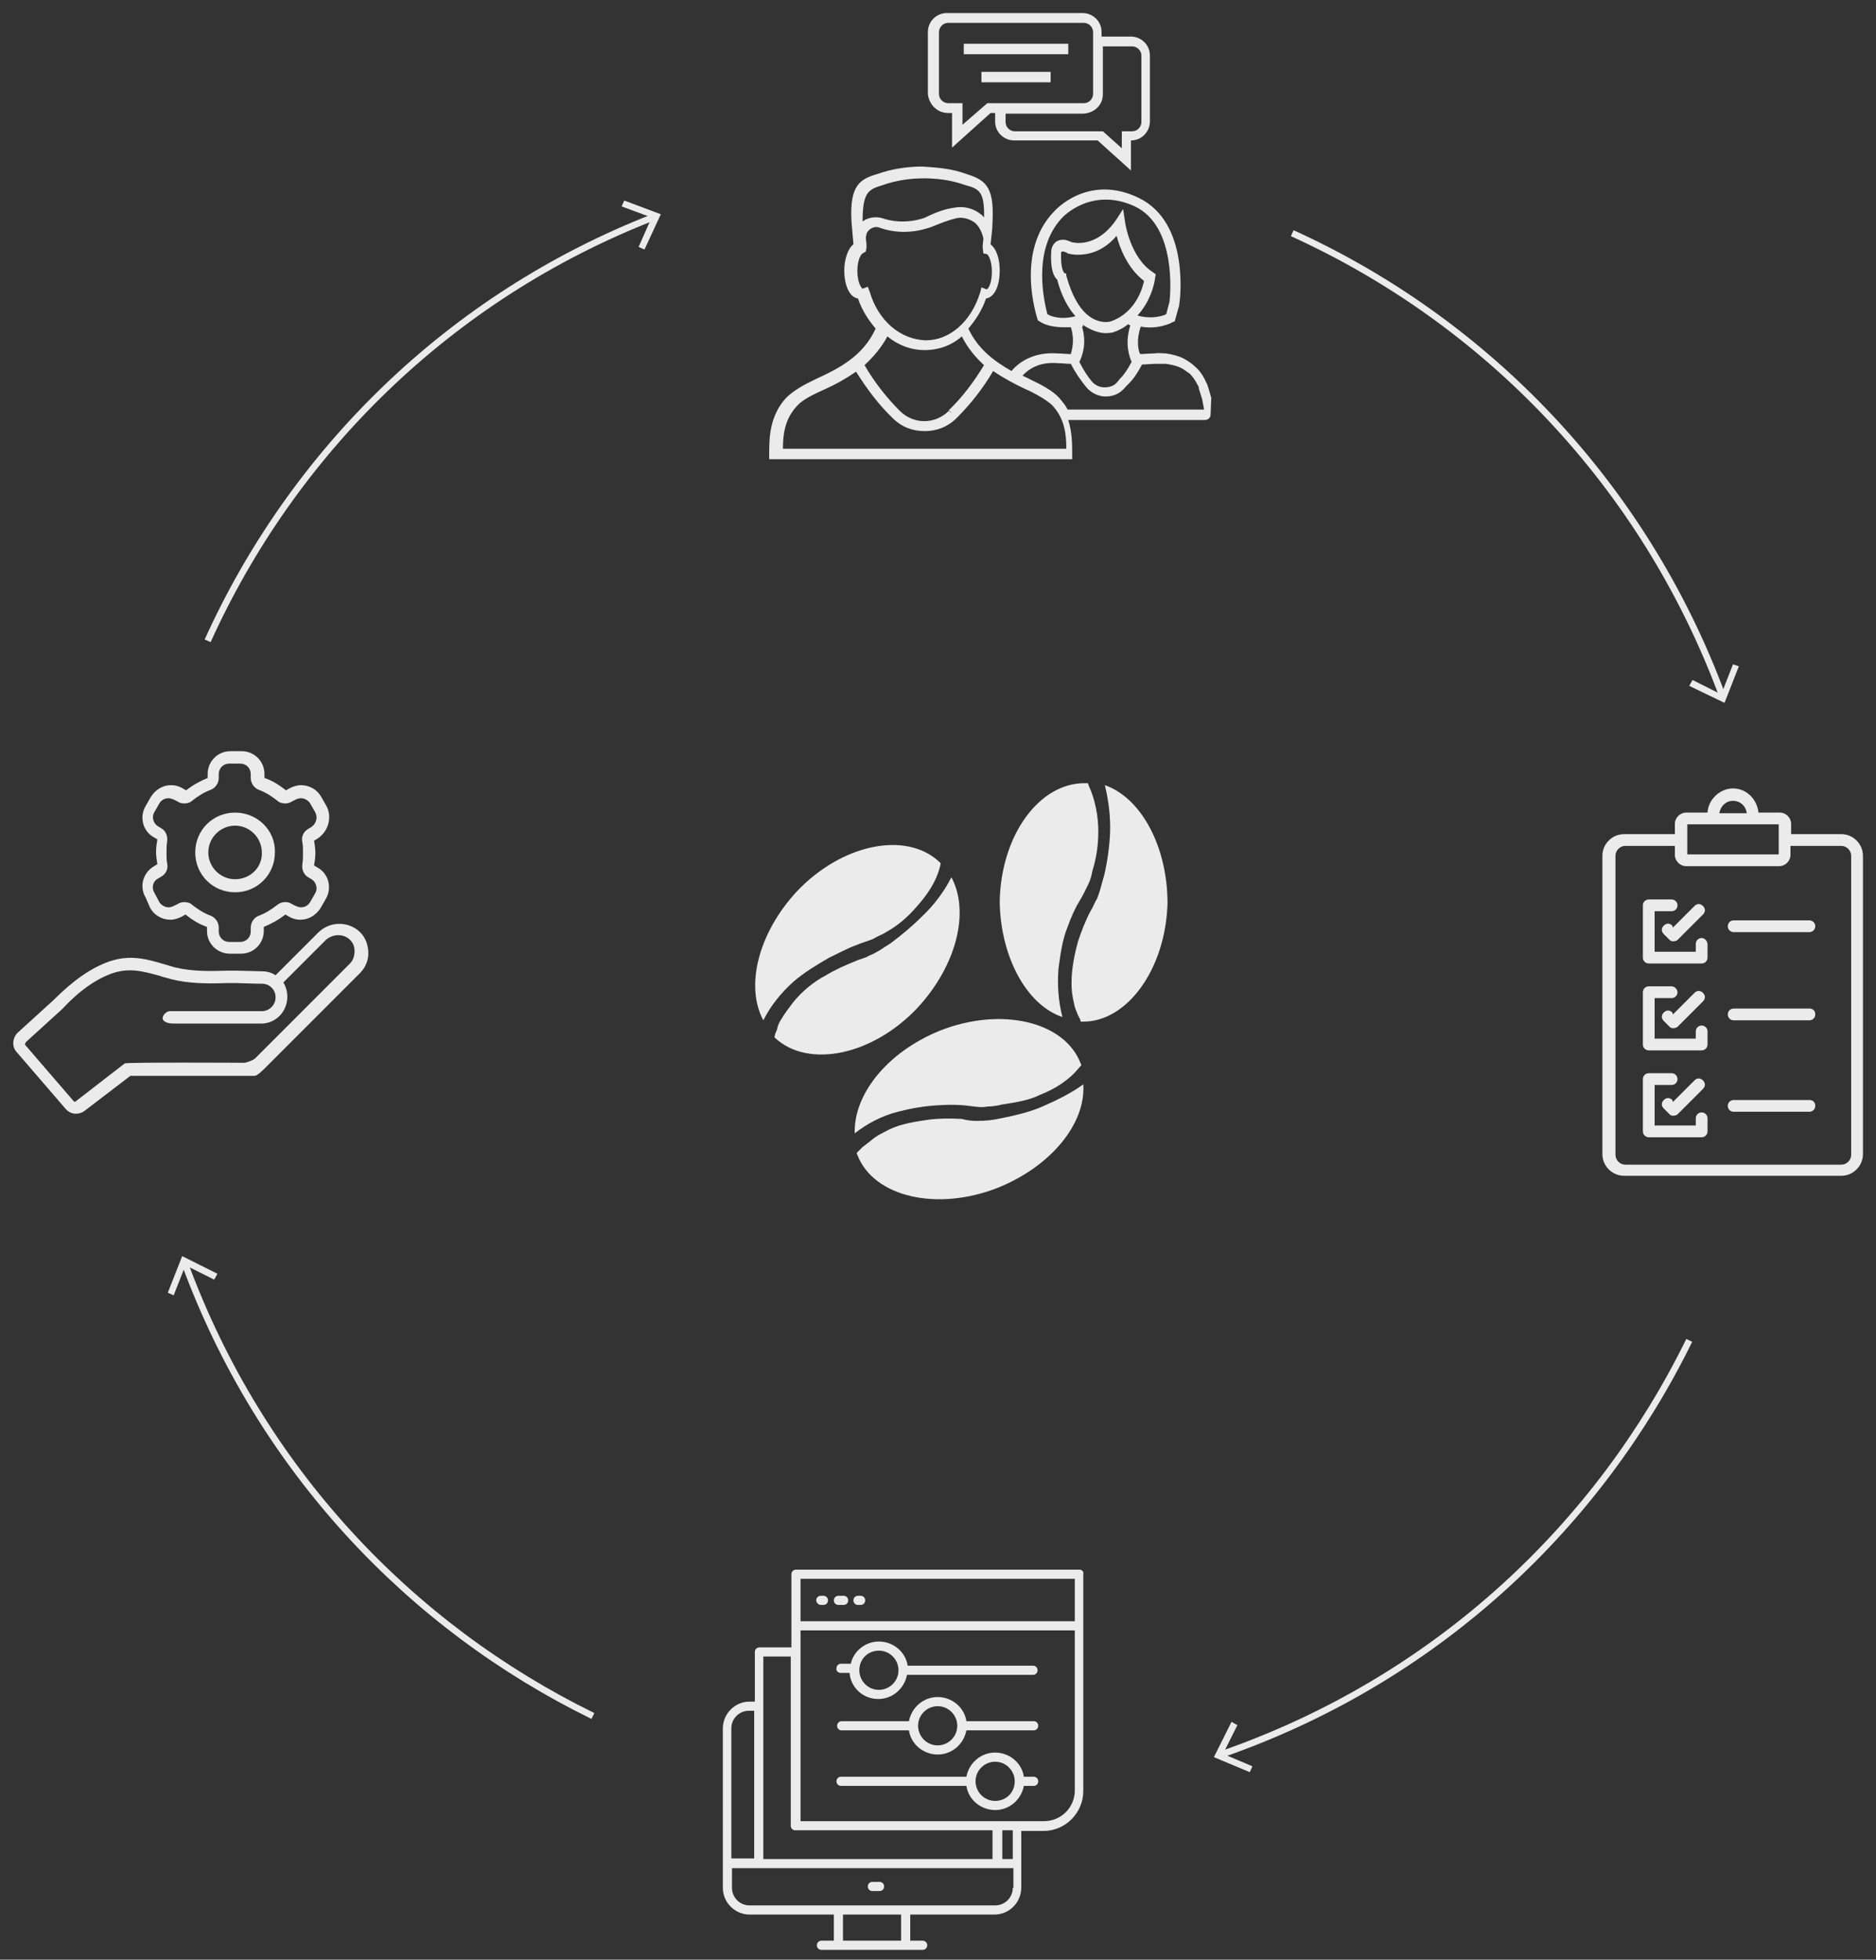 <?xml version="1.0" encoding="utf-8"?>
<!-- Generator: Adobe Illustrator 21.1.0, SVG Export Plug-In . SVG Version: 6.00 Build 0)  -->
<svg version="1.1" id="Ebene_1" xmlns="http://www.w3.org/2000/svg" xmlns:xlink="http://www.w3.org/1999/xlink" x="0px" y="0px"
	 viewBox="0 0 287.3 300" style="enable-background:new 0 0 287.3 300;" xml:space="preserve">
<rect x="0" y="0" width="287.3" height="300" fill="#333333" stroke="none"/>
<style type="text/css">
	.st0{fill:#EBEBEB;}
	.st1{fill:none;}
	.st2{fill:none;stroke:#EBEBEB;stroke-miterlimit:10;}
</style>
<g>
	<path class="st0" d="M282,127.7h-7.7v-1.6c0-0.9-0.8-1.7-1.7-1.7h-3.3c-0.2-2-1.8-3.7-3.9-3.7l0,0c-2,0-3.8,1.7-3.9,3.7h-3.3
		c-0.9,0-1.7,0.8-1.7,1.7v1.6h-7.8c-1.8,0-3.3,1.5-3.3,3.3v45.7c0,1.8,1.5,3.3,3.3,3.3H282c1.8,0,3.3-1.5,3.3-3.3V131
		C285.3,129.2,283.8,127.7,282,127.7z M265.4,122.6L265.4,122.6c1.1,0,2,0.8,2.1,1.9h-4.2C263.5,123.4,264.3,122.6,265.4,122.6z
		 M258.4,126.2h4h6h4v4.6h-14V126.2z M283.5,176.8c0,0.8-0.7,1.5-1.5,1.5h-33.1c-0.8,0-1.5-0.7-1.5-1.5V131c0-0.8,0.7-1.5,1.5-1.5
		h7.6v1.4c0,0.9,0.8,1.7,1.7,1.7h14.3c0.9,0,1.7-0.8,1.7-1.7v-1.4h7.8c0.8,0,1.5,0.7,1.5,1.5V176.8z"/>
	<path class="st0" d="M260.6,143.6c-0.5,0-0.9,0.4-0.9,0.9v1.2h-6.3v-6.2h2.6c0.5,0,0.9-0.4,0.9-0.9c0-0.5-0.4-0.9-0.9-0.9h-3.5
		c-0.5,0-0.9,0.4-0.9,0.9v8c0,0.5,0.4,0.9,0.9,0.9h8.1c0.5,0,0.9-0.4,0.9-0.9v-2C261.5,144.1,261.1,143.6,260.6,143.6z"/>
	<path class="st0" d="M256.1,141.7c-0.4-0.4-0.9-0.4-1.3,0c-0.4,0.4-0.4,0.9,0,1.3l0.9,0.9c0.2,0.2,0.4,0.2,0.6,0.2
		c0.2,0,0.5-0.1,0.6-0.2l3.9-3.9c0.4-0.4,0.4-0.9,0-1.3c-0.4-0.4-0.9-0.4-1.3,0l-3.3,3.3L256.1,141.7z"/>
	<path class="st0" d="M260.6,157c-0.5,0-0.9,0.4-0.9,0.9v1.1h-6.3v-6.2h2.6c0.5,0,0.9-0.4,0.9-0.9c0-0.5-0.5-0.9-0.9-0.9h-3.5
		c-0.5,0-0.9,0.4-0.9,0.9v8c0,0.5,0.4,0.9,0.9,0.9h8.1c0.5,0,0.9-0.4,0.9-0.9v-2C261.5,157.4,261.1,157,260.6,157z"/>
	<path class="st0" d="M256.1,155c-0.4-0.4-0.9-0.4-1.3,0c-0.4,0.4-0.4,0.9,0,1.3l0.9,0.9c0.2,0.2,0.4,0.2,0.6,0.2
		c0.2,0,0.5-0.1,0.6-0.2l3.9-3.9c0.4-0.4,0.4-0.9,0-1.3c-0.4-0.4-0.9-0.4-1.3,0l-3.3,3.3L256.1,155z"/>
	<path class="st0" d="M260.6,170.3c-0.5,0-0.9,0.4-0.9,0.9v1.1h-6.3v-6.2h2.6c0.5,0,0.9-0.4,0.9-0.9c0-0.5-0.4-0.9-0.9-0.9h-3.5
		c-0.5,0-0.9,0.4-0.9,0.9v8c0,0.5,0.4,0.9,0.9,0.9h8.1c0.5,0,0.9-0.4,0.9-0.9v-2C261.5,170.7,261.1,170.3,260.6,170.3z"/>
	<path class="st0" d="M256.1,168.4c-0.4-0.4-0.9-0.4-1.3,0c-0.4,0.4-0.4,0.9,0,1.3l0.9,0.9c0.2,0.2,0.4,0.2,0.6,0.2
		c0.2,0,0.5-0.1,0.6-0.2l3.9-3.9c0.4-0.4,0.4-0.9,0-1.3c-0.4-0.4-0.9-0.4-1.3,0l-3.3,3.3L256.1,168.4z"/>
	<path class="st0" d="M277.1,140.9h-11.6c-0.5,0-0.9,0.4-0.9,0.9c0,0.5,0.4,0.9,0.9,0.9h11.6c0.5,0,0.9-0.4,0.9-0.9
		C278,141.3,277.6,140.9,277.1,140.9z"/>
	<path class="st0" d="M277.1,154.4h-11.6c-0.5,0-0.9,0.4-0.9,0.9c0,0.5,0.4,0.9,0.9,0.9h11.6c0.5,0,0.9-0.4,0.9-0.9
		C278,154.7,277.6,154.4,277.1,154.4z"/>
	<path class="st0" d="M277.1,168.4h-11.6c-0.5,0-0.9,0.4-0.9,0.9c0,0.5,0.4,0.9,0.9,0.9h11.6c0.5,0,0.9-0.4,0.9-0.9
		C278,168.7,277.6,168.4,277.1,168.4z"/>
</g>
<g>
	<path class="st0" d="M11.6,170.5c0.4,0,0.9-0.1,1.3-0.4l7.2-5.5c0.5,0.1-2.8,0.1-2.3,0.1l19.8,0c0.4,0,0.9,0,1.4,0
		c0.4,0,1.3-0.9,1.6-1.2l14.5-14.5c0.9-0.9,1.4-2.1,1.3-3.4c-0.1-1.3-0.6-2.4-1.6-3.2l0,0c-1.8-1.4-4.4-1.3-6.1,0.4l-6.5,6.5
		c-0.6-0.4-1.3-0.6-2-0.6c0,0,0,0,0,0c-0.1,0-3.2-0.1-3.9-0.1c-0.5,0-1,0-1.6,0c-2.7,0.1-5.4,0.1-7.9-0.5c-0.6-0.2-1.1-0.3-1.7-0.5
		c-2.7-0.8-5.2-1.5-8.4-0.4c-2.8,1-5.5,2.9-8.5,5.9l-5.5,5c-0.8,0.8-0.9,2.1-0.2,2.9l7.5,8.7C10.4,170.2,11,170.5,11.6,170.5z
		 M4,159.5l5.5-5c0,0,0,0,0,0c2.7-2.9,5.2-4.6,7.7-5.5c2.7-0.9,4.7-0.3,7.3,0.4c0.5,0.2,1.1,0.3,1.7,0.5c2.7,0.7,5.8,0.7,8.4,0.6
		c0.5,0,1.1,0,1.6,0c0.5,0,2.7,0.1,3.9,0.1c0.6,0,1.1,0.2,1.5,0.6c0.4,0.4,0.6,0.9,0.6,1.5c0,1.2-1,2.1-2.1,2.1c0,0-14,0-14.1,0
		c-0.5,0-1.1,0.6-1.1,1.1c0.1,0.7,1.2,0.8,1.7,0.8h13.4c2.2,0,4-1.8,4-4.1c0-0.8-0.2-1.5-0.6-2.2l6.4-6.4c1-1,2.6-1.1,3.6-0.3
		c0.6,0.5,0.9,1.1,0.9,1.9c0,0.7-0.2,1.4-0.7,1.9l-14.5,14.5c-0.4,0.4-1.6,0.7-1.6,0.7h-0.3c0,0-17.9-0.1-18.1,0.1l-7.5,5.8
		c-0.1,0.1-0.2,0.1-0.3,0l-7.5-8.7C3.9,159.7,3.9,159.6,4,159.5z"/>
	<path class="st0" d="M36,124.4c-3.4,0-6.1,2.7-6.1,6.1c0,3.4,2.7,6.1,6.1,6.1c3.4,0,6.1-2.7,6.1-6.1
		C42.2,127.1,39.4,124.4,36,124.4z M36,134.6c-2.3,0-4.1-1.9-4.1-4.1c0-2.3,1.9-4.1,4.1-4.1c2.3,0,4.1,1.9,4.1,4.1
		C40.2,132.8,38.3,134.6,36,134.6z"/>
	<path class="st0" d="M50,123.4l-0.8-1.4c-0.6-1.1-1.8-1.8-3.1-1.8c-0.6,0-1.2,0.2-1.8,0.5l-0.5,0.3c-1-0.8-2.1-1.5-3.3-1.9v-0.6
		c0-2-1.6-3.5-3.5-3.5h-1.7c-2,0-3.5,1.6-3.5,3.5v0.6c-1.2,0.5-2.3,1.1-3.3,1.9l-0.5-0.3c-0.5-0.3-1.1-0.5-1.8-0.5
		c-1.3,0-2.4,0.7-3.1,1.8l-0.8,1.4c-1,1.7-0.4,3.9,1.3,4.8l0.5,0.3c-0.1,0.6-0.2,1.3-0.2,1.9c0,0.6,0.1,1.3,0.2,1.9l-0.5,0.3
		c-1.7,1-2.3,3.1-1.3,4.8L23,139c0.6,1.1,1.8,1.8,3.1,1.8c0.6,0,1.2-0.2,1.8-0.5l0.5-0.3c1,0.8,2.1,1.5,3.3,1.9v0.6
		c0,2,1.6,3.5,3.5,3.5h1.7c2,0,3.5-1.6,3.5-3.5v-0.6c1.2-0.5,2.3-1.1,3.3-1.9l0.5,0.3c0.5,0.3,1.1,0.5,1.8,0.5
		c1.3,0,2.4-0.7,3.1-1.8l0.8-1.4c1-1.7,0.4-3.9-1.3-4.8l-0.5-0.3c0.1-0.6,0.2-1.3,0.2-1.9c0-0.6-0.1-1.3-0.2-1.9l0.5-0.3
		C50.3,127.3,50.9,125.1,50,123.4z M47.7,126.6l-0.5,0.3c-0.7,0.4-1.1,1.2-0.9,2c0.1,0.5,0.1,1.1,0.1,1.7c0,0.6,0,1.1-0.1,1.7
		c-0.1,0.8,0.2,1.6,0.9,2l0.5,0.3c0.7,0.4,1,1.4,0.6,2.1l-0.8,1.4c-0.3,0.5-0.8,0.8-1.4,0.8c-0.3,0-0.5-0.1-0.8-0.2l-0.6-0.3
		c-0.3-0.2-0.6-0.3-1-0.3c-0.4,0-0.8,0.1-1.2,0.4c-0.9,0.7-1.8,1.3-2.9,1.7c-0.7,0.3-1.2,1-1.2,1.8v0.6c0,0.9-0.7,1.6-1.6,1.6h-1.7
		c-0.9,0-1.6-0.7-1.6-1.6v-0.6c0-0.8-0.5-1.5-1.2-1.8c-1.1-0.4-2-1-2.9-1.7c-0.3-0.3-0.8-0.4-1.2-0.4c-0.3,0-0.7,0.1-1,0.3l-0.6,0.3
		c-0.2,0.1-0.5,0.2-0.8,0.2c-0.5,0-1.1-0.3-1.4-0.8l-0.8-1.5c-0.4-0.7-0.2-1.7,0.6-2.1l0.5-0.3c0.7-0.4,1.1-1.2,0.9-2
		c-0.1-0.5-0.1-1.1-0.1-1.7c0-0.6,0-1.1,0.1-1.7c0.1-0.8-0.2-1.6-0.9-2l-0.5-0.3c-0.7-0.4-1-1.4-0.6-2.1l0.8-1.4
		c0.3-0.5,0.8-0.8,1.4-0.8c0.3,0,0.5,0.1,0.8,0.2l0.6,0.3c0.3,0.2,0.6,0.3,1,0.3c0.4,0,0.9-0.1,1.2-0.4c0.9-0.7,1.8-1.3,2.9-1.7
		c0.7-0.3,1.2-1,1.2-1.8v-0.6c0-0.9,0.7-1.6,1.6-1.6h1.7c0.9,0,1.6,0.7,1.6,1.6v0.6c0,0.8,0.5,1.5,1.2,1.8c1.1,0.4,2,1,2.9,1.7
		c0.3,0.3,0.8,0.4,1.2,0.4c0.3,0,0.7-0.1,1-0.3l0.6-0.3c0.2-0.1,0.5-0.2,0.8-0.2c0.5,0,1.1,0.3,1.4,0.8l0.8,1.4
		C48.7,125.2,48.4,126.1,47.7,126.6z"/>
</g>
<g>
	<path class="st0" d="M134.7,288.1h-1.1c-0.4,0-0.7,0.3-0.7,0.7c0,0.4,0.3,0.7,0.7,0.7h1.1c0.4,0,0.7-0.3,0.7-0.7
		C135.4,288.4,135.1,288.1,134.7,288.1z"/>
	<path class="st0" d="M165.3,240.3h-43.4c-0.4,0-0.7,0.3-0.7,0.7v7.9v3.3h-4.9c-0.4,0-0.7,0.3-0.7,0.7v7.6h-0.8
		c-2.3,0-4.1,1.9-4.1,4.1V289c0,2.3,1.9,4.1,4.1,4.1h12.9v4h-1.9c-0.4,0-0.7,0.3-0.7,0.7c0,0.4,0.3,0.7,0.7,0.7h2.6h10.3h2.6
		c0.4,0,0.7-0.3,0.7-0.7c0-0.4-0.3-0.7-0.7-0.7h-1.9v-4h12.9c2.3,0,4.1-1.9,4.1-4.1v-8.7h3.4c3.4,0,6.1-2.8,6.1-6.1v-25.2V241
		C166,240.6,165.7,240.3,165.3,240.3z M116.9,261.2v-7.6h4.2v25.9c0,0.4,0.3,0.7,0.7,0.7H152v4.4h-35.1V261.2z M112,264.6
		c0-1.5,1.2-2.7,2.7-2.7h0.8v22.6H112V264.6z M138,297.1h-8.9v-4h8.9V297.1z M155.1,289c0,1.5-1.2,2.7-2.7,2.7h-13.6h-10.3h-13.7
		c-1.5,0-2.7-1.2-2.7-2.7v-3h4.2h36.5h2.4V289z M155.1,284.6h-1.6v-4.4h1.6V284.6z M164.6,274.1c0,2.6-2.1,4.7-4.7,4.7h-4.1h-3.1
		h-30.1v-25.9v-3.3h42V274.1z M164.6,248.2h-42v-6.5h42V248.2z"/>
	<path class="st0" d="M125.7,245.7h0.4c0.4,0,0.7-0.3,0.7-0.7c0-0.4-0.3-0.7-0.7-0.7h-0.4c-0.4,0-0.7,0.3-0.7,0.7
		C125,245.4,125.4,245.7,125.7,245.7z"/>
	<path class="st0" d="M128.4,245.7h0.8c0.4,0,0.7-0.3,0.7-0.7c0-0.4-0.3-0.7-0.7-0.7h-0.8c-0.4,0-0.7,0.3-0.7,0.7
		C127.7,245.4,128,245.7,128.4,245.7z"/>
	<path class="st0" d="M131.4,245.7h0.4c0.4,0,0.7-0.3,0.7-0.7c0-0.4-0.3-0.7-0.7-0.7h-0.4c-0.4,0-0.7,0.3-0.7,0.7
		C130.7,245.4,131,245.7,131.4,245.7z"/>
	<path class="st0" d="M128.7,256.1h1.4c0.2,2.3,2.1,4,4.4,4c2.2,0,4-1.6,4.4-3.7h19.3c0.4,0,0.7-0.3,0.7-0.7c0-0.4-0.3-0.7-0.7-0.7
		H139c-0.3-2.1-2.2-3.7-4.4-3.7c-2.1,0-3.9,1.5-4.3,3.4h-1.5c-0.4,0-0.7,0.3-0.7,0.7C128,255.8,128.4,256.1,128.7,256.1z
		 M134.6,252.7c1.7,0,3,1.4,3,3c0,1.7-1.4,3-3,3c-1.7,0-3-1.4-3-3C131.6,254,132.9,252.7,134.6,252.7z"/>
	<path class="st0" d="M158.3,263.5h-10.3c-0.3-2.1-2.2-3.7-4.4-3.7c-2.2,0-4,1.6-4.4,3.7h-10.3c-0.4,0-0.7,0.3-0.7,0.7
		c0,0.4,0.3,0.7,0.7,0.7h10.3c0.3,2.1,2.2,3.7,4.4,3.7c2.2,0,4-1.6,4.4-3.7h10.3c0.4,0,0.7-0.3,0.7-0.7
		C159,263.8,158.7,263.5,158.3,263.5z M143.6,267.2c-1.7,0-3-1.4-3-3c0-1.7,1.4-3,3-3c1.7,0,3,1.4,3,3
		C146.6,265.9,145.2,267.2,143.6,267.2z"/>
	<path class="st0" d="M158.3,272h-1.5c-0.3-2.1-2.2-3.7-4.4-3.7c-2.2,0-4,1.6-4.4,3.7h-19.2c-0.4,0-0.7,0.3-0.7,0.7
		c0,0.4,0.3,0.7,0.7,0.7H148c0.3,2.1,2.2,3.7,4.4,3.7c2.2,0,4-1.6,4.4-3.7h1.5c0.4,0,0.7-0.3,0.7-0.7C159,272.3,158.7,272,158.3,272
		z M152.4,275.7c-1.7,0-3-1.4-3-3c0-1.7,1.4-3,3-3c1.7,0,3,1.4,3,3C155.4,274.4,154.1,275.7,152.4,275.7z"/>
</g>
<g>
	<g>
		<g>
			<path class="st2" d="M100.2,33.2C68.6,45.5,44.8,69.4,31.8,98.1"/>
			<g>
				<polygon class="st0" points="95.6,30.7 95.2,31.6 99.8,33.3 97.8,37.8 98.7,38.2 101.2,32.8 				"/>
			</g>
		</g>
	</g>
	<g>
		<g>
			<path class="st2" d="M263.8,106.6c-12.1-32.7-36.4-57.5-65.9-70.9"/>
			<g>
				<polygon class="st0" points="266.3,102 265.4,101.7 263.6,106.3 259.2,104.1 258.7,105 264.1,107.6 				"/>
			</g>
		</g>
	</g>
	<g>
		<g>
			<path class="st2" d="M186.9,268.6c0.5-0.2,1-0.3,1.5-0.5c32-11.5,56.4-34.6,70.3-62.9"/>
			<g>
				<polygon class="st0" points="191.4,271.3 191.8,270.4 187.3,268.5 189.5,264.1 188.6,263.6 185.9,269 				"/>
			</g>
		</g>
	</g>
	<g>
		<g>
			<path class="st2" d="M28.3,193.4c11.6,31.5,34.5,55.6,62.5,69.3"/>
			<g>
				<polygon class="st0" points="25.7,197.9 26.6,198.3 28.4,193.7 32.8,195.9 33.3,195 27.9,192.3 				"/>
			</g>
		</g>
	</g>
</g>
<g>
	<path class="st0" d="M185.5,60.9l-0.5-1.7c-0.1-0.2-0.1-0.4-0.2-0.5c-0.4-0.9-0.9-1.8-1.7-2.5c-0.5-0.5-1.1-0.9-1.8-1.3
		c-0.8-0.4-1.9-0.7-2.8-0.8c-0.5,0-1.1-0.1-1.7,0c-0.7,0-1.5,0.1-2.2,0.1c-0.3-0.6-0.6-2.2,0.1-4.2c2.7,0.5,4.8-0.6,4.9-0.7l0.3-0.1
		l0.7-2.5v-0.1c0.1-0.5,1.7-12.5-6.2-16.3c-7.8-3.8-12.9,2-12.9,2c-6.1,6.2-2.7,16.2-2.6,16.6l0.1,0.2l0.2,0.1
		c1,0.7,2.5,0.9,3.8,0.9c0.3,0,0.7,0,1,0c0.6,1.9,0.2,3.3,0,4.1c-0.7,0-1.4-0.1-2.1-0.1c-2.9-0.2-5.4,0.8-7,2.7
		c-2.6-1.5-5.1-3.3-6.6-6.5c1.1-1.3,2.1-2.8,2.7-4.6c1.3-0.2,2.1-1.9,2.1-4.3c0-1.6-0.4-3.2-1.4-4c0.1-1.1,0.3-2.3,0.3-3.5
		c0.3-5.6-1.3-6.4-4.1-7.3l-0.6-0.2c-2.2-0.7-4.6-0.8-6.1-0.9c-1.6,0-3.9,0.2-6.1,0.9l-0.6,0.2c-2.8,0.8-4.4,1.7-4.1,7.3
		c0.1,1.1,0.2,2.4,0.3,3.5c-0.9,0.7-1.4,2.4-1.4,4c0,2.3,0.8,4.1,2.1,4.3c0.6,1.8,1.6,3.3,2.7,4.6c-1.9,4.2-5.6,6.1-9.1,7.7
		c-1.9,0.9-3.5,1.8-4.6,2.9c-2.6,2.8-2.6,6.3-2.6,8.6v0.8h46.4v-0.8c0-1.5,0-3.3-0.6-5.2h20.9c0.3,0,0.5-0.1,0.7-0.3
		c0.2-0.2,0.2-0.5,0.2-0.7L185.5,60.9z M160.4,48.1c-0.4-1.6-2.5-9.8,2.3-14.8c0,0,4.4-4.8,11.1-1.7c6.5,3.1,5.4,13.8,5.3,14.6
		l-0.5,1.9c-0.6,0.3-2.3,0.8-4.4,0.2c2.3-2.5,2.7-5.6,2.7-5.8L177,42l-0.4-0.3c-3.5-2.2-4.3-7.6-4.3-7.7l-0.3-2l-1.1,1.7
		c-2,2.9-4.3,3.5-5.7,3.5c-0.5,0-0.9-0.1-1-0.1c-0.5-0.2-0.9-0.4-1.4-0.4c-1.3,0-1.7,1-1.8,1.6c-0.2,2.9,0.4,4.1,0.9,4.5
		c0.7,2.7,1.8,4.5,2.8,5.6C163.4,48.8,161.6,48.8,160.4,48.1z M165.7,50c0.1,0,0.2,0,0.2,0l-0.1-0.3c1.3,0.9,2.6,1.3,3.5,1.3
		c0.6,0,1.1-0.1,1.1-0.1c0.9-0.3,1.7-0.7,2.4-1.3v0.1c0.1,0,0.2,0.1,0.3,0.1c-0.9,2.9-0.1,4.9,0.2,5.6c-0.7,1.3-1.1,1.9-1.8,2.6
		l-0.4,0.5c-0.4,0.5-1.1,0.8-1.9,0.8s-1.4-0.3-1.9-0.8c-0.7-0.8-1.4-1.9-2-3.1C165.7,54.6,166.5,52.6,165.7,50z M170.1,49.2
		c0,0-0.3,0.1-0.7,0.1c-1.6,0-4.4-0.9-6.1-7.1v-0.3l-0.3-0.1c0,0-0.6-0.5-0.5-3.1c0-0.2,0.2-0.2,0.2-0.2c0.1,0,0.3,0,0.7,0.2
		l0.1,0.1c0.1,0,0.6,0.2,1.6,0.2c1.4,0,3.8-0.4,5.9-2.9c0.5,1.9,1.7,5,4.2,6.9C175,44.1,173.9,47.9,170.1,49.2z M135.3,28.3l0.6-0.2
		c1.7-0.5,3.5-0.8,5.6-0.8c2.1,0,4,0.3,5.6,0.8l0.6,0.2c2.2,0.6,3.1,0.9,3,5c-0.2-0.2-0.3-0.4-0.5-0.5c-1.1-0.9-2.6-1.3-4.1-1
		c-1.4,0.2-2.8,0.7-4.4,1.5c0,0-3.1,1.3-6.6,0.1c-1-0.3-2.2-0.1-3,0.5C132.1,29.2,133.1,29,135.3,28.3z M133.2,44.7l-0.3-0.8
		l-0.8,0.3c-0.2-0.1-0.8-1-0.8-2.7c0-1.8,0.6-2.6,0.8-2.7l0.5-0.3l0.1-0.6v-0.4c0-0.4-0.1-0.7-0.1-1.1c0-0.2,0.1-0.4,0.1-0.6
		c0.3-0.8,1.3-1.3,2.1-0.9c4.1,1.4,7.5-0.1,7.7-0.1c1.5-0.6,2.7-1.1,4-1.4c0.9-0.2,2,0.1,2.8,0.7c0.7,0.6,1.1,1.5,1.3,2.4l0,0
		c0,0.4-0.1,0.7-0.1,1.1v0.4l0.1,0.8l0.5,0.1c0.2,0,0.8,0.9,0.8,2.7c0,1.7-0.5,2.6-0.8,2.7l-0.8-0.3l-0.2,0.8
		c-1.4,4.5-4.7,7.3-8.3,7.3C137.9,52,134.5,49.1,133.2,44.7z M135.9,51.5c1.7,1.4,3.7,2.1,5.7,2.1c2.1,0,4.1-0.7,5.7-2.1
		c0.9,1.8,2.1,3.2,3.4,4.4c-1.6,2.6-3.3,4.9-5.4,6.9l0.5,0.5l-0.5-0.4c-2.1,2.1-5.4,2.1-7.5,0c-2-2-3.9-4.4-5.4-7
		C133.7,54.7,135,53.2,135.9,51.5z M119.9,68.8c0-2.1,0.2-4.6,2.2-6.7c0.8-0.9,2.4-1.7,4.2-2.5c1.6-0.7,3.2-1.6,4.8-2.7
		c1.7,2.7,3.5,5.1,5.6,7.1c1.4,1.4,3.1,2,4.9,2c1.8,0,3.5-0.6,4.9-2l0.1-0.1c2.1-2.1,3.9-4.4,5.5-7.1c1.6,1.1,3.3,2,4.8,2.7
		c1.8,0.8,3.3,1.7,4.2,2.5c2,2.1,2.2,4.6,2.2,6.7h-43.4V68.8z M163.5,62.7c-0.3-0.6-0.7-1.1-1.3-1.8c-1-1.1-2.7-2-4.6-2.9
		c-0.3-0.2-0.7-0.3-1-0.5c1.3-1.4,3.1-2.1,5.4-1.9c0.6,0,1.3,0.1,2,0.1c0.7,1.4,1.5,2.5,2.3,3.5c0.7,0.9,1.9,1.5,3,1.5
		c1.3,0,2.3-0.5,3.1-1.5l0.4-0.4c0.7-0.7,1.3-1.5,2.1-3c0.7,0,1.4-0.1,2.1-0.1c0.5,0,0.9,0,1.5,0c0.8,0.1,1.7,0.3,2.3,0.6
		c0.5,0.2,0.9,0.6,1.4,0.9c0.5,0.5,0.9,1.1,1.3,1.9c0.1,0.1,0.1,0.3,0.1,0.4l0.5,1.6l0.3,1.6H163.5z"/>
	<path class="st0" d="M145.2,17.3h0.6v5.3l5.9-5.3h0.7v1.3c0,1.7,1.4,2.9,2.9,2.9h12.8l5.1,4.6v-4.6c1.7,0,2.9-1.4,2.9-2.9V8.5
		c0-1.7-1.4-2.9-2.9-2.9h-4.5V4.9c0-1.7-1.4-2.9-2.9-2.9h-20.8c-1.6,0-2.9,1.3-2.9,2.9v9.5C142.3,16.1,143.6,17.3,145.2,17.3z
		 M168.9,14.4V7.1h4.5c0.7,0,1.4,0.6,1.4,1.4v10.2c0,0.7-0.6,1.4-1.4,1.4h-1.6v2.6l-2.9-2.6h-13.5c-0.7,0-1.4-0.6-1.4-1.4v-1.3h11.9
		C167.6,17.3,168.9,16.1,168.9,14.4z M143.8,4.9c0-0.7,0.6-1.4,1.4-1.4h20.8c0.7,0,1.4,0.6,1.4,1.4v9.5c0,0.7-0.6,1.4-1.4,1.4h-14.8
		l-3.8,3.3v-3.3h-2.2c-0.7,0-1.4-0.6-1.4-1.4V4.9z"/>
	<rect x="147.6" y="6.7" class="st0" width="16" height="1.6"/>
	<rect x="150.3" y="11" class="st0" width="10.6" height="1.6"/>
</g>
<g>
	<path class="st0" d="M162.7,155.7c-0.6-2.4-0.8-4.8-0.6-7.4c0.3-2.2,0.6-4.5,1.4-6.4c0.5-1.4,1.1-2.8,1.9-4.1
		c0.5-0.8,0.9-1.7,1.3-2.5c0.3-0.6,0.5-1.4,0.6-2c0.6-1.9,0.9-3.9,0.9-6c0-2.4-0.5-5-1.5-7.1c0-0.1-0.1-0.3-0.1-0.3
		c-0.1,0-0.3,0-0.4,0c-7-0.1-12.9,7.9-13.1,18.1C153.2,146.3,157.1,153.8,162.7,155.7z"/>
	<path class="st0" d="M169.2,120.2c0.6,2.4,0.9,5,0.8,7.4c-0.1,2-0.4,4.3-0.9,6.4c-0.4,1.3-0.6,2.4-1.1,3.6c-0.4,0.6-0.6,1.3-1,1.9
		c-0.8,1.5-1.4,3.1-1.9,4.6c-0.6,2.2-1,4.3-1,6.4c0,1,0.1,2,0.4,3.2c0.1,0.6,0.3,1,0.5,1.5c0.1,0.3,0.3,0.6,0.4,0.8
		c0,0,0.1,0.3,0.1,0.4c0.1,0,0.1,0,0.3,0c6.7,0.1,12.7-7.9,13-18.1C178.8,129.5,174.7,122.1,169.2,120.2z"/>
	<path class="st0" d="M127,146.6c1.3-0.6,2.7-1.4,4.1-1.9c0.9-0.4,1.8-0.6,2.7-1c0.6-0.4,1.3-0.6,1.9-1c1.8-1,3.3-2.3,4.6-3.8
		c1.7-1.9,3.1-3.9,3.7-6.4c0-0.1,0-0.3,0.1-0.3c-0.1-0.1-0.1-0.1-0.3-0.3c-5.1-4.7-14.9-2.7-21.8,4.6c-5.9,6.4-7.9,14.5-5.1,19.7
		c1.1-2.2,2.7-4.2,4.6-5.9C123.1,148.9,125.1,147.7,127,146.6z"/>
	<path class="st0" d="M145.7,134.3c-1.1,2.2-2.7,4.3-4.5,6c-1.5,1.5-3.2,2.9-4.8,4.1c-1,0.6-2,1.4-3.3,1.9c-0.6,0.4-1.4,0.5-2,0.8
		c-1.5,0.6-3.1,1.3-4.6,2.2c-1.9,1-3.6,2.4-5,4.1c-0.6,0.8-1.3,1.7-1.9,2.7c-0.3,0.5-0.5,0.9-0.6,1.5c-0.1,0.3-0.3,0.6-0.3,0.8
		c0,0-0.1,0.3-0.1,0.4l0.1,0.1c5.1,4.7,14.9,2.7,21.8-4.6C146.6,147.7,148.5,139.5,145.7,134.3z"/>
	<path class="st0" d="M143.8,169.2c1.5-0.1,3.1-0.1,4.6,0.1c0.9,0.1,1.9,0.3,2.8,0.1c0.6,0,1.5-0.1,2.2-0.3c1.9-0.3,4.1-0.6,5.9-1.5
		c2.3-0.9,4.5-2.3,6-4.2c0.1-0.1,0.1-0.1,0.3-0.3c0-0.1-0.1-0.3-0.1-0.3c-2.5-6.5-12.3-8.7-21.6-5c-8.1,3.3-13.2,9.8-13,15.7
		c1.9-1.5,4.2-2.7,6.6-3.3C139.4,169.7,141.6,169.3,143.8,169.2z"/>
	<path class="st0" d="M159.4,169.5c-1.9,0.8-4.1,1.3-6.1,1.7c-1.3,0.3-2.5,0.4-3.8,0.4c-0.6,0-1.5-0.1-2.2-0.3
		c-1.7-0.1-3.3-0.1-5,0.1c-2,0.3-4.2,0.6-6.1,1.5c-0.9,0.5-1.9,0.9-2.8,1.7c-0.5,0.4-0.8,0.6-1.3,1c-0.3,0.3-0.4,0.4-0.6,0.6
		c0,0-0.1,0.1-0.3,0.3c0,0.1,0,0.1,0.1,0.3c2.5,6.5,12.3,8.7,21.6,5c8.1-3.3,13.4-9.8,13-15.8C164,167.4,161.7,168.5,159.4,169.5z"
		/>
</g>
</svg>
